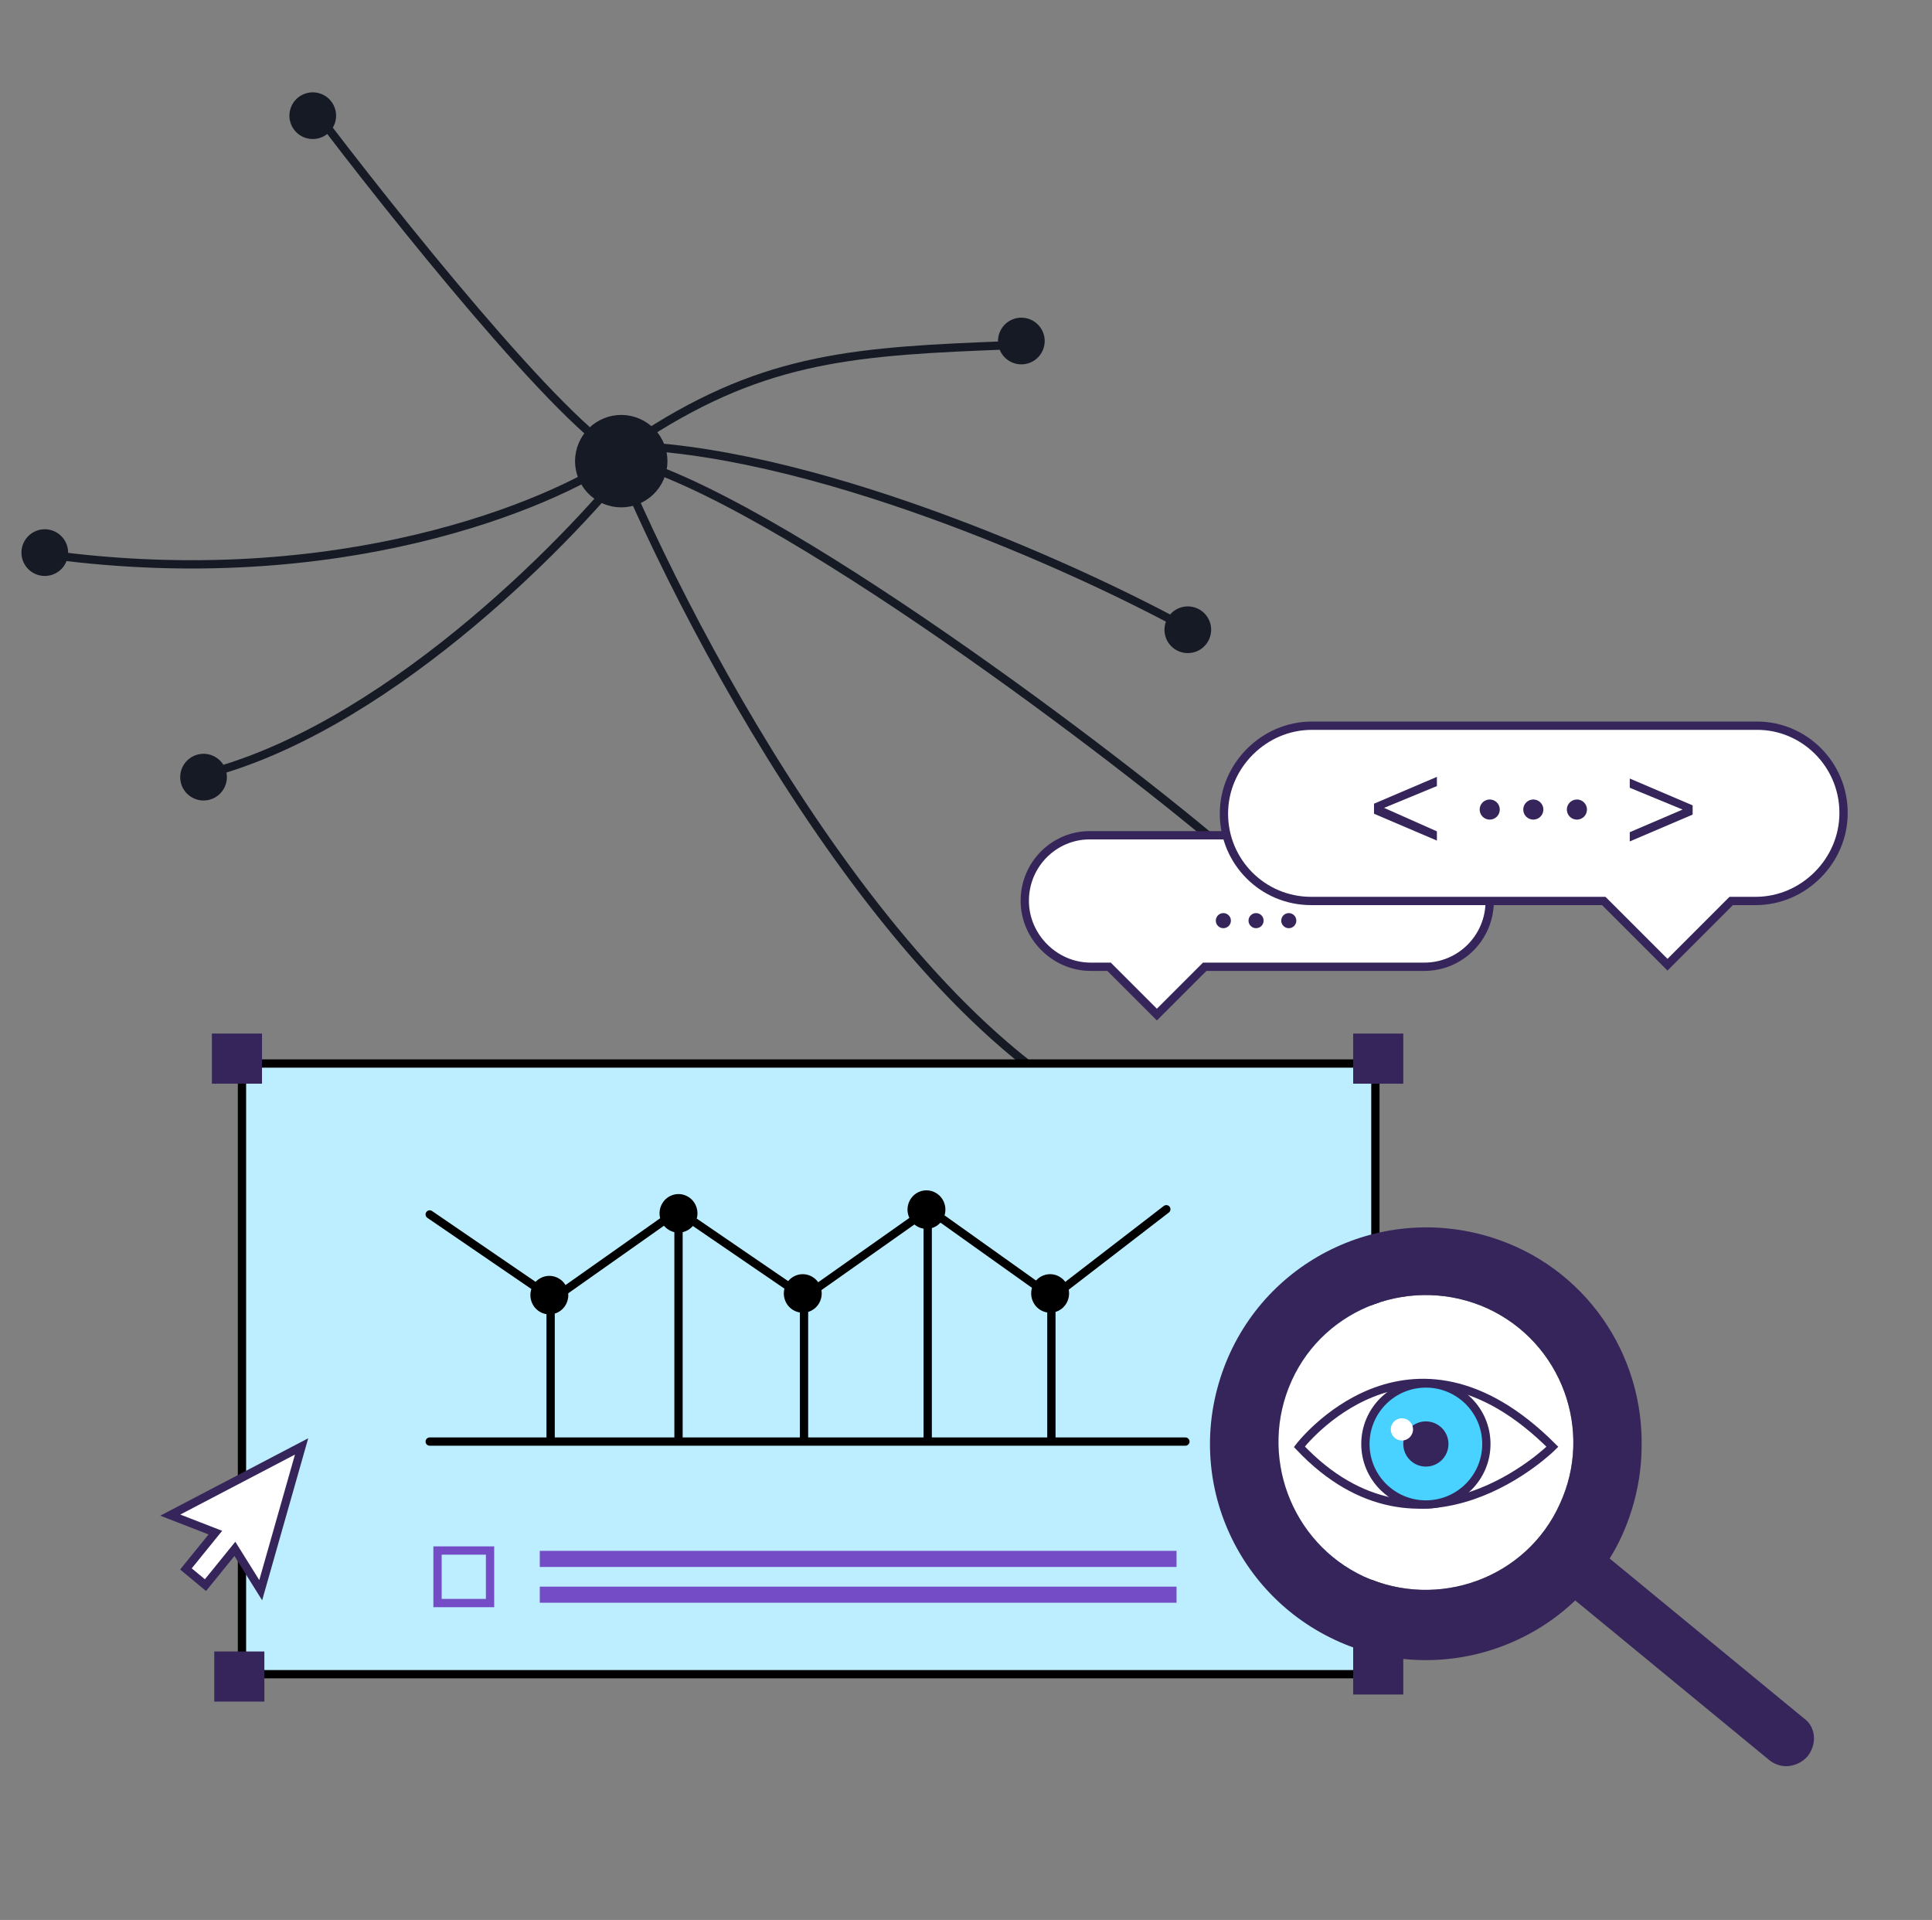 <?xml version="1.0" encoding="UTF-8"?> <svg xmlns="http://www.w3.org/2000/svg" width="466" height="463" viewBox="0 0 466 463" fill="none"><rect x="0" y="0" width="466" height="463" fill="#808080" stroke="none"/><g clip-path="url(#clip0_1278_6828)"><circle cx="149.845" cy="111.208" r="10.143" transform="rotate(17.637 149.845 111.208)" fill="#161A25" stroke="#161A25" stroke-width="2"></circle><circle cx="246.351" cy="82.238" r="4.631" transform="rotate(17.637 246.351 82.238)" fill="#161A25" stroke="#161A25" stroke-width="2"></circle><circle cx="286.5" cy="151.866" r="4.631" transform="rotate(17.637 286.5 151.866)" fill="#161A25" stroke="#161A25" stroke-width="2"></circle><circle cx="302" cy="209.596" r="4.631" transform="rotate(17.637 302 209.596)" fill="#161A25" stroke="#161A25" stroke-width="2"></circle><circle cx="276.359" cy="273.204" r="4.631" transform="rotate(17.637 276.359 273.204)" fill="#161A25" stroke="#161A25" stroke-width="2"></circle><circle cx="49.096" cy="187.413" r="4.631" transform="rotate(17.637 49.096 187.413)" fill="#161A25" stroke="#161A25" stroke-width="2"></circle><circle cx="10.801" cy="133.265" r="4.631" transform="rotate(17.637 10.801 133.265)" fill="#161A25" stroke="#161A25" stroke-width="2"></circle><circle cx="75.437" cy="27.898" r="4.631" transform="rotate(17.637 75.437 27.898)" fill="#161A25" stroke="#161A25" stroke-width="2"></circle><path d="M243.629 83.251C206.807 84.65 185.077 85.921 155.757 104.798" stroke="#161A25" stroke-width="2"></path><path d="M298.892 207.921C277.79 189.011 193.497 124.252 153.603 111.57" stroke="#161A25" stroke-width="2"></path><path d="M149.585 110.174C132.689 121.93 81.531 143.111 12.064 133.795" stroke="#161A25" stroke-width="2"></path><path d="M152.486 111.095C135.805 132.092 91.566 176.682 48.058 187.071" stroke="#161A25" stroke-width="2"></path><path d="M148.066 108.792C167.03 155.04 219.205 252.608 276.202 272.897" stroke="#161A25" stroke-width="2"></path><path d="M285.742 151.206C259.184 136.662 194.424 107.532 147.842 107.365" stroke="#161A25" stroke-width="2"></path><path d="M75.41 26.043C94.49 51.314 136.186 103.523 150.335 110.191" stroke="#161A25" stroke-width="2"></path><path d="M247.178 217.209C247.178 221.609 248.999 225.555 251.882 228.438C254.765 231.321 258.71 233.141 263.111 233.141H267.511L279.043 244.674L290.575 233.141H343.532C352.333 233.141 359.312 226.01 359.312 217.361C359.312 212.96 357.492 209.015 354.609 206.132C351.726 203.249 347.78 201.428 343.38 201.428H262.807C254.31 201.428 247.178 208.408 247.178 217.209Z" fill="white" stroke="#36255A" stroke-width="2" stroke-miterlimit="10" stroke-linecap="round"></path><path d="M310.855 223.839C309.849 223.839 309.034 223.024 309.034 222.019C309.034 221.013 309.849 220.198 310.855 220.198C311.861 220.198 312.676 221.013 312.676 222.019C312.676 223.024 311.861 223.839 310.855 223.839Z" fill="#36255A"></path><path d="M302.964 223.839C301.959 223.839 301.143 223.024 301.143 222.018C301.143 221.012 301.959 220.197 302.964 220.197C303.97 220.197 304.785 221.012 304.785 222.018C304.785 223.024 303.97 223.839 302.964 223.839Z" fill="#36255A"></path><path d="M295.074 223.839C294.068 223.839 293.253 223.024 293.253 222.018C293.253 221.012 294.068 220.197 295.074 220.197C296.079 220.197 296.895 221.012 296.895 222.018C296.895 223.024 296.079 223.839 295.074 223.839Z" fill="#36255A"></path><path d="M444.668 196.039C444.668 201.904 442.241 207.162 438.399 211.005C434.556 214.847 429.298 217.274 423.433 217.274H417.568L402.198 232.644L386.828 217.274H316.248C304.518 217.274 295.215 207.769 295.215 196.241C295.215 190.376 297.642 185.118 301.484 181.276C305.327 177.433 310.585 175.006 316.45 175.006H423.838C435.163 175.006 444.668 184.309 444.668 196.039Z" fill="white" stroke="#36255A" stroke-width="2" stroke-miterlimit="10" stroke-linecap="round"></path><path d="M346.582 200.487V202.712L331.414 196.24V193.813L346.582 187.342V189.566L333.841 194.824L346.582 200.487Z" fill="#36255A"></path><path d="M408.265 196.443L393.098 202.914V200.69L405.839 195.229L393.098 189.971V187.746L408.265 194.218V196.443Z" fill="#36255A"></path><path d="M359.321 197.656C360.662 197.656 361.748 196.57 361.748 195.23C361.748 193.889 360.662 192.803 359.321 192.803C357.981 192.803 356.895 193.889 356.895 195.23C356.895 196.57 357.981 197.656 359.321 197.656Z" fill="#36255A"></path><path d="M369.837 197.655C371.177 197.655 372.264 196.569 372.264 195.228C372.264 193.888 371.177 192.801 369.837 192.801C368.497 192.801 367.41 193.888 367.41 195.228C367.41 196.569 368.497 197.655 369.837 197.655Z" fill="#36255A"></path><path d="M380.353 197.655C381.693 197.655 382.779 196.569 382.779 195.228C382.779 193.888 381.693 192.801 380.353 192.801C379.012 192.801 377.926 193.888 377.926 195.228C377.926 196.569 379.012 197.655 380.353 197.655Z" fill="#36255A"></path><rect x="102.008" y="312.557" width="186.094" height="21.296" rx="10.648" stroke="black" stroke-width="2"></rect><rect x="58.363" y="256.473" width="273.381" height="147.268" fill="#BCEEFF" stroke="black" stroke-width="2"></rect><rect x="130.199" y="373.995" width="153.582" height="3.883" fill="#744CC6"></rect><rect x="130.199" y="382.624" width="153.582" height="3.883" fill="#744CC6"></rect><rect x="105.531" y="373.917" width="12.668" height="12.668" stroke="#744CC6" stroke-width="2"></rect><path d="M56.654 373.515L61.69 381.573L62.884 383.483L63.5 381.317L72.108 351.05L72.745 348.812L70.683 349.89L43.026 364.356L41.074 365.377L43.127 366.175L51.945 369.599L45.469 377.587L44.846 378.355L45.608 378.986L48.782 381.62L49.561 382.265L50.197 381.48L56.654 373.515Z" fill="white" stroke="#36255A" stroke-width="2"></path><ellipse cx="4.634" cy="4.584" rx="4.634" ry="4.584" transform="matrix(0.408 -0.913 0.908 0.42 157.602 294.91)" fill="black"></ellipse><ellipse cx="4.631" cy="4.581" rx="4.631" ry="4.581" transform="matrix(0.408 -0.913 0.908 0.42 187.578 314.226)" fill="black"></ellipse><ellipse cx="4.631" cy="4.581" rx="4.631" ry="4.581" transform="matrix(0.408 -0.913 0.908 0.42 126.453 314.633)" fill="black"></ellipse><ellipse cx="4.631" cy="4.581" rx="4.631" ry="4.581" transform="matrix(0.408 -0.913 0.908 0.42 217.414 294.007)" fill="black"></ellipse><ellipse cx="4.631" cy="4.581" rx="4.631" ry="4.581" transform="matrix(0.408 -0.913 0.908 0.42 247.242 314.226)" fill="black"></ellipse><path d="M164.219 292.457L193.984 312.82L224.031 291.615L253.797 312.82L281.316 291.615" stroke="black" stroke-width="2" stroke-linecap="round"></path><path d="M103.648 292.868L133.414 313.23L163.461 292.025" stroke="black" stroke-width="2" stroke-linecap="round"></path><path d="M103.648 347.643L285.916 347.643" stroke="black" stroke-width="2" stroke-linecap="round"></path><path d="M163.656 291.896V347.1" stroke="black" stroke-width="2"></path><path d="M223.766 291.896V347.1" stroke="black" stroke-width="2"></path><path d="M193.93 311.417L193.93 347.236" stroke="black" stroke-width="2"></path><path d="M132.812 311.825L132.813 347.644" stroke="black" stroke-width="2"></path><path d="M253.594 311.825L253.594 347.644" stroke="black" stroke-width="2"></path><rect x="51.111" y="249.25" width="12.085" height="12.085" fill="#36255A"></rect><rect x="326.387" y="249.25" width="12.085" height="12.085" fill="#36255A"></rect><rect x="326.387" y="396.556" width="12.085" height="12.085" fill="#36255A"></rect><rect x="51.68" y="398.262" width="12.085" height="12.085" fill="#36255A"></rect><path d="M436.07 423.438C434.736 425.048 432.705 425.93 430.733 425.932C429.308 425.903 427.851 425.328 426.819 424.51L370.868 378.487C373.05 376.391 375.11 374.083 377.049 371.563C377.867 370.531 378.563 369.286 379.169 368.375L435.12 414.398C437.973 416.428 438.311 420.463 436.07 423.438Z" fill="#36255A"></path><path d="M376.211 362.736C368.13 380.615 346.874 388.283 329 380.203C311.338 372.001 303.46 350.863 311.541 332.985C319.622 315.107 340.878 307.438 358.752 315.519C376.748 323.812 384.413 345.07 376.211 362.736Z" fill="white"></path><path d="M359.649 298.373C332.219 289.848 303.054 304.868 294.315 332.424C285.577 359.981 300.803 389.029 328.142 397.888C346.772 403.844 366.635 398.664 379.938 385.968C382.12 383.872 384.181 381.564 386.119 379.044C386.937 378.012 387.634 376.767 388.24 375.856C390.45 372.335 392.206 368.51 393.597 364.049C395.078 359.254 395.892 354.277 395.948 349.453C396.623 326.517 382.284 305.417 359.649 298.373ZM376.215 362.733C368.134 380.611 346.878 388.28 329.004 380.199C311.342 371.997 303.464 350.86 311.545 332.982C319.626 315.104 340.882 307.435 358.756 315.515C376.752 323.808 384.417 345.067 376.215 362.733Z" fill="#36255A"></path><path d="M313.406 348.896C313.406 348.896 339.817 314.261 374.444 348.896C374.444 348.896 343.087 380.26 313.406 348.896Z" fill="white" stroke="#36255A" stroke-width="2" stroke-miterlimit="10"></path><path d="M343.925 362.816C351.982 362.816 358.513 356.283 358.513 348.224C358.513 340.165 351.982 333.632 343.925 333.632C335.868 333.632 329.336 340.165 329.336 348.224C329.336 356.283 335.868 362.816 343.925 362.816Z" fill="#49D1FF" stroke="#36255A" stroke-width="2" stroke-miterlimit="10"></path><path d="M343.922 353.676C346.932 353.676 349.372 351.236 349.372 348.225C349.372 345.215 346.932 342.774 343.922 342.774C340.913 342.774 338.473 345.215 338.473 348.225C338.473 351.236 340.913 353.676 343.922 353.676Z" fill="#36255A"></path><path d="M338.14 347.386C339.622 347.386 340.823 346.185 340.823 344.703C340.823 343.221 339.622 342.019 338.14 342.019C336.658 342.019 335.457 343.221 335.457 344.703C335.457 346.185 336.658 347.386 338.14 347.386Z" fill="white"></path></g><defs><clipPath id="clip0_1278_6828"><rect width="465" height="463" fill="white" transform="translate(0.5)"></rect></clipPath></defs></svg> 